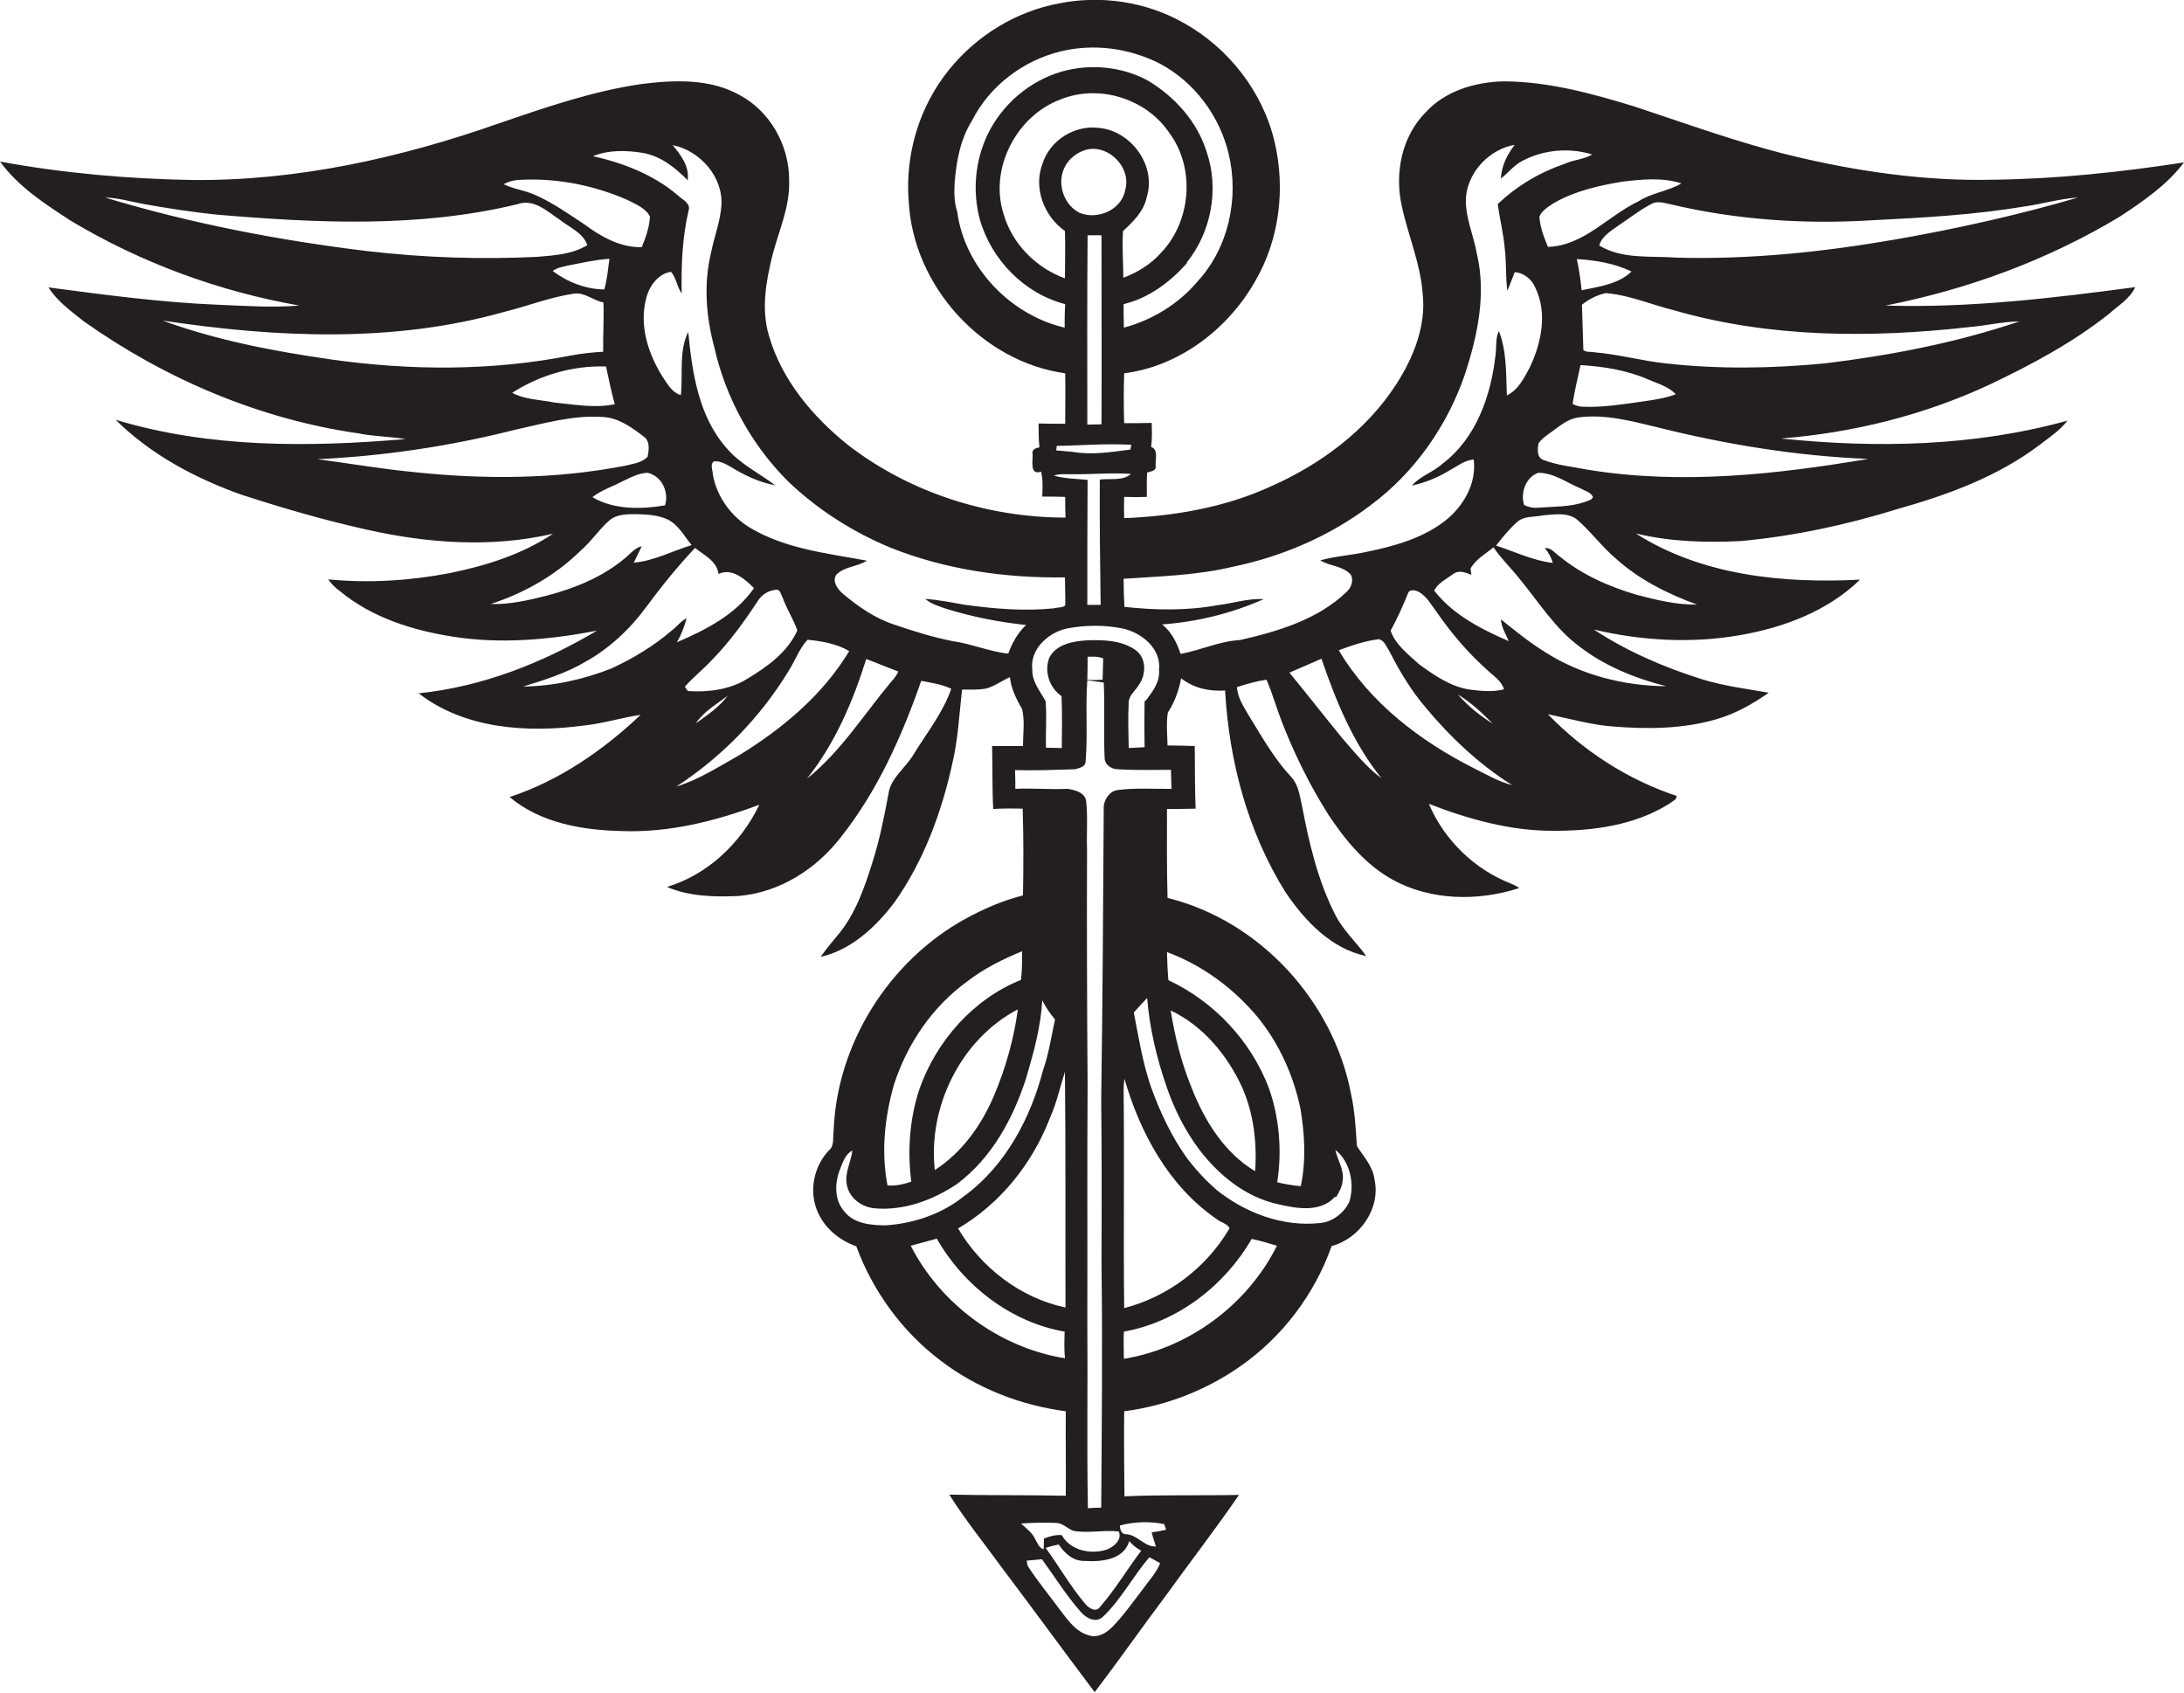 <?xml version="1.0" encoding="utf-8"?>
<!-- Generator: Adobe Illustrator 19.2.0, SVG Export Plug-In . SVG Version: 6.00 Build 0)  -->
<svg version="1.1" id="Layer_1" xmlns="http://www.w3.org/2000/svg" xmlns:xlink="http://www.w3.org/1999/xlink" x="0px" y="0px"
	 viewBox="0 0 770.5 597.3" enable-background="new 0 0 770.5 597.3" xml:space="preserve">
<path fill="#231F20" d="M770.5,57.3c-22.1,3.4-44.5,5.8-66.9,6.1c-24.3,0.6-48.5-2.9-72-8.6c-18.7-4.6-36.7-11.2-54.9-17.2
	c-15-4.6-30.3-8.8-46.1-8.9c-10.1,0.2-20.7,3.3-27.7,11c-8.4,8.5-10.9,21.4-8.4,32.8c2.2,10.4,6.6,20.3,7.4,31
	c1.3,11.4-3.2,22.5-9.2,31.9c-10.6,16.5-27,28.6-44.8,36.4c-16.1,7.3-33.8,10.3-51.3,11c-0.1-2.5-0.1-5,0-7.5c2.7,0.1,5.3,0.1,8,0
	c0-2.9-0.1-5.7,0.1-8.6c1.2-0.4,3.3-0.5,3-2.3c-0.2-2.2,1.1-5.9-1.6-6.7c0.4-2.8,0.3-5.7,0.2-8.5c-3.3,0.1-6.5,0.1-9.7,0.1
	c-0.2-5.9-0.2-11.7,0-17.6c19.7-2.5,37-15.9,46.5-33c8.3-14.5,10.4-32.2,6.6-48.5c-4.1-17.7-16.2-33.2-31.9-42
	c-13.3-7.6-29.3-10-44.2-7c-15.1,2.8-29,11.3-38.7,23.3c-10.6,13-15.7,30.1-14.3,46.7c1.6,29.6,25.7,56.4,55.2,60.5
	c0.1,5.9,0,11.9,0,17.8c-3.1,0-6.3,0-9.4-0.1c0,2.8,0,5.6,0.3,8.4c-1.4,0.3-2.8,0.8-2.4,2.5c0.1,2.3-1.1,7.5,3,6.1
	c0.7,2.9,0.5,5.9,0.4,8.8c2.7,0,5.4,0,8.1,0.1c0,2.4,0,4.9,0.1,7.3c-27.4,0-54.9-8.8-76.6-25.5c-12.5-10-23.5-23-28-38.6
	c-2.8-9.3-1.1-19.1,1.2-28.4c2.3-8.8,6.3-17.4,5.9-26.7c0-12.2-6.8-24.3-17.7-30c-10.4-5.7-22.7-5.2-34.1-3.8
	c-17.5,2.5-34.2,8.3-50.8,14C141,55.8,104.5,63.9,67.7,63.5C45,63.1,22.3,61.1,0,57c6.5,8.9,15.9,15,25,20.9
	c24.7,14.8,52.2,24.9,80.6,29.9c-9.6,0.8-19.3,0.1-28.9-0.3c-20-0.8-39.8-3.5-59.6-6.1c3.1,4.9,8,8.4,12.5,12
	c28.7,20.3,62,34.5,96.9,39.5c5.5,1.1,11.1,1.1,16.6,2c-34.1,2.9-69.2,3.2-102.3-6.8c12.4,12.3,28.2,20.7,44.6,26.5
	c14.5,4.7,29.3,9,44.2,12.3c21.4,4.8,43.9,6.4,65.5,1.4c-10.9,7.3-23.7,11.3-36.5,13.9c-14.1,2.7-28.6,3.6-42.8,2.2
	c1.2,1.7,2.6,3.1,4.3,4.3c11.2,9.2,25.5,13.7,39.6,15.9c16.9,2.7,34.2,1.1,50.9-2.1c-19.2,11.4-40.5,19.8-62.9,22.1
	c16.3,12.6,38.2,14,58,11.4c6.9-0.7,13.5-2.8,20.3-3.8c-13.3,12.6-28.7,23.2-46.2,29c10.9,9.2,25.8,11.7,39.7,12
	c16.6,0.6,32.9-3.5,48.4-9.3c-6.5,13.5-18.2,24.7-32.6,29c7.9,3.4,16.8,3.6,25.3,3.2c14.4-1.2,27.4-9.5,36.1-20.8
	c12.9-16.3,21.5-35.6,28.3-55.1c3.6,0.7,7.3,1.2,10.6,2.8c-2.9,8.4-8.6,15.5-13.2,23c-2.8,4.9-8.3,8.4-9,14.3
	c-1.5,8-3.1,16.1-5.6,23.9c-2.8,8.9-5.9,18-11.9,25.3c-2.2,2.6-4.4,5.3-6.4,8.1c10.9-2.5,19.5-10.6,26.1-19.3
	c10.2-14.5,16.5-31.4,20.3-48.6c2.1-8.7,2.5-17.6,3.5-26.4c2.7,0,5.4,0.1,8.1-0.3c3.2-0.7,5.8-2.8,8.8-4.1c0.4,4.1,2.3,7.8,4.3,11.3
	c1,4.2,0.3,8.7,0.3,13c-3.6,0-7.3,0-10.9,0c0.2,7.4,0,14.8,0.4,22.2c3.4-0.2,6.9-0.2,10.4-0.1c0.3,10.2,0.3,20.4,0.1,30.6
	c-7.1,1.8-13.8,4.7-20.2,8.2c-27,14.8-45.5,44.1-46.6,74.9c-0.4,2.3,0.4,5.1-1.6,6.8c-5.4,5.6-7.2,14.4-4.1,21.6
	c2.5,5.9,7.7,10.2,13.7,12.3c5.8,15.8,16.2,30.1,29.7,40.3c12.8,9.8,28.3,15.8,44.2,17.9c-0.1,9.9,0.1,19.9,0,29.8
	c-13.7-0.3-27.4-0.1-41.1-0.4c5.8,9.2,12.7,17.7,19.1,26.5c10.8,14.3,21.4,28.9,32.2,43.2c8.6-11.3,16.7-22.9,25.2-34.2
	c8.5-11.8,17.5-23.4,25.7-35.4c-13.5,0.3-26.9-0.1-40.4,0.5c-0.1-10-0.2-20-0.1-30c14.7-1.9,28.9-7.4,41-15.9
	c14.8-10.3,26.2-25.4,32.2-42.4c9.9-2.6,17.4-13.3,15.1-23.5c-0.5-4.6-3.9-8.1-6.2-11.8c-0.4-6-0.7-12.1-2-18
	c-6.1-32.9-32.2-61.5-64.8-69.5c-0.3-10.5-0.2-20.9-0.2-31.4c3.4,0,6.7,0,10.1-0.1c-0.3-7.4-0.2-14.8-0.3-22.1
	c-3.2-0.1-6.4-0.2-9.6-0.2c-0.1-3.9-0.5-7.7,0.1-11.6c2.4-3.7,3.9-7.8,4.7-12.1c4.4,3.5,10,4.7,15.5,4.3c1.4,24.9,8,49.8,21.2,71
	c6.9,10.2,16.1,20.1,28.6,22.7c-3.5-4.9-8.1-9-10.9-14.5c-6.2-12.1-9.3-25.5-11.8-38.7c-0.8-3.4-1.2-7.2-3.7-9.9
	c-5.9-6.3-10.2-13.9-14.7-21.2c-1.9-3.3-4.3-6.7-4.5-10.6c3.4-1.1,6.9-2.1,10.4-2.6c2.1,4.8,3.5,9.9,5.4,14.8
	c4.4,11.3,9.8,22.3,16.3,32.6c6,9.1,13.2,17.9,22.9,23.2c13.5,7.4,30.2,7.6,44.6,2.9c-0.9-0.6-1.8-1.1-2.8-1.5
	c-12.9-5-23.7-15.4-29.1-28.2c13.9,5.4,28.6,9.5,43.6,9.5c14.2,0.1,29.1-1.9,41.3-9.6c0.9-0.8,2.6-1.3,2.5-2.7
	c-17.2-5.7-32.8-15.8-45.4-28.8c7.6,1.5,15,3.7,22.8,4.3c12.3,1,24.9,0.9,36.8-2.6c6.6-1.9,12.7-5.4,18.3-9.3
	c-7.9-1.4-16-2.4-23.7-4.8c-13.3-4.2-26.3-9.8-38-17.5c17,4,34.8,5,52,1.9c15.3-2.7,30.6-8.5,41.9-19.5c-27,1.4-55.8-1.4-79.1-16.3
	c12,2.9,24.5,3.3,36.8,2.7c18.8-1.7,37.4-5.7,55.5-11.3c17.7-5,35.3-11.4,50.1-22.6c3.5-2.7,7.2-5.1,9.9-8.6
	c-32.8,9.1-67.4,9.8-101.1,6.3c25.5-2,50.7-8.3,73.8-19.1c14.7-7,29.3-14.8,42.1-25c3.2-2.9,7.2-5.2,9.1-9.3
	c-29.2,3.9-58.6,7.4-88.1,6.5c29.1-5.7,57.3-16.1,82.7-31.4C755.9,71.1,764.4,65.4,770.5,57.3z M593.2,64.7
	c-4.7,2.8-10.5,3.3-15.1,6.3c-10.8,5.1-19.3,15.7-32,16.1c-1.4-3.4-2.8-6.9-3-10.7c0.9-2.2,3.1-3.4,5-4.7c7.4-4.3,15.8-6.2,24.2-7.6
	C579.1,63.3,586.4,62.5,593.2,64.7z M556.3,91.4c6.6,0.4,13.3,1.5,19.3,4.4c-4.7,4.5-11.5,5.3-17.6,6.6
	C557.6,98.7,557.1,95.1,556.3,91.4z M581.3,133.8c3.4,1.5,7.3,2.5,9.9,5.3c-3.5,1.3-7.1,1.9-10.7,2.4c-7.3,1-14.6,2.3-22,2
	c-1.3,0-2.6-0.4-3.7-1c0.7-4.6,1.8-9.2,2.8-13.7C565.8,129.3,573.9,130.6,581.3,133.8z M383.7,83c1.6,0,3.3,0,4.9,0
	c0,22.2,0.1,44.5,0,66.7c-1.7,0-3.4,0.1-5,0.1C383.6,127.5,383.5,105.3,383.7,83z M380.9,75.1c-5.4-2.7-7.9-9.7-5.7-15.2
	c1.2-3.1,3.8-5.5,6.9-6.7c8.1-3.2,17.2,5.5,14.9,13.7C395.8,74,387.3,77.7,380.9,75.1z M396.2,81.5c3.6-3.3,7.4-7,8.4-12.1
	c3.4-11.1-5.7-23.4-17.1-24.3c-8.4-1-17.1,4.4-19.7,12.6c-3.3,8.6,0.5,18.6,7.9,23.8c0.2,5.6,0,11.1,0,16.7
	C365.5,94.5,357,86,354,75.3c-5-15.9,4.6-34.4,20.1-40.2c13.5-5.5,30.1-0.4,38.3,11.6c9.4,12.5,7.9,31.4-2.9,42.6
	c-3.6,4-8.2,6.8-13.2,8.7C396.3,92.5,395.8,87,396.2,81.5z M375.6,115.6c-19.2-4.5-35.3-21.3-37.9-40.9c-1.1-3.3-1.1-6.9-0.9-10.3
	c0.6-7.5,2-15.3,6.1-21.8c6.2-12.3,18.1-21.3,31.4-24.5c11.7-2.8,24.1-1.1,34.8,4.3c12.3,6.5,21.2,18.5,24.4,32
	c3.7,15.6-0.1,33.1-11.1,45c-6.7,7.9-15.9,13.5-25.9,16.2c-0.1-2.8-0.1-5.5-0.1-8.3c8.8-2.1,16.3-7.7,22.3-14.4l0-0.3
	c8.6-10.7,11.5-25.9,7-39c-3.3-10.7-11.2-19.4-20.6-25.1c-9.3-5.1-20.6-6.1-30.7-3.2c-11.2,3.3-20.8,11.5-25.9,22
	c-4.5,9.3-5.5,20.2-2.8,30.2c4.1,14.2,15.7,26.1,30.1,29.8C375.6,110.1,375.6,112.8,375.6,115.6z M372.8,157.3c4,0,8.1-0.3,12.1-0.4
	c4.7-0.2,9.5-0.2,14.2,0c-0.1,0.4-0.2,1.3-0.3,1.7c-6.8,0.9-13.7,2-20.5,0.8c-1.9-0.2-3.8-0.3-5.7-0.5
	C372.7,158.5,372.8,157.7,372.8,157.3z M371.8,167.8c2.2-0.8,4.5-0.4,6.7-0.5c6.8,0.1,13.7-0.6,20.5-0.1c-2.9,2.6-7.4,1.5-11,2
	c-0.1,14.7,0.1,29.4,0.3,44.2c-1.6,0-3.2,0-4.7,0c0-14.7,0-29.4,0.1-44.1C379.8,168.9,375.7,168.9,371.8,167.8z M404.3,247.1
	l-0.5,0.3c-0.1,5.4-0.1,10.8,0,16.2l-1.6,0.1c-1.3,0.1-2.7,0.1-4,0.2c-0.1-5.3-0.3-10.7,0-16c0-2.6,2.4-4.2,3.6-6.3
	c2.6-3.6,2.7-9.4-1.1-12.2c-4.9-3.5-11.3-3.7-17.1-3.5c-4.9,0.3-10.9,1.3-13.4,6.1c-1.9,4.9,0,10.6,4.3,13.6
	c0.3,6.1,0.1,12.2,0.1,18.3c-1.9,0-3.7-0.1-5.6-0.1c-0.1-5.5,0.3-11-0.1-16.4c-1.9-3.5-4.8-6.8-4.7-11c-1-7.4,5.7-13.3,12.3-14.7
	c6.5-1.2,13.3-1.3,19.9,0.1c6.6,1.6,13.3,7.1,12.5,14.5C409.3,240.6,406.6,244,404.3,247.1z M389.2,232.3c-0.1,2.5-0.1,5-0.2,7.5
	c-1.8,0.1-3.6,0.2-5.4,0c0.1-2.7,0.1-5.4,0.1-8.1C385.5,231.7,387.4,231.5,389.2,232.3z M184.6,63.4c12.6-0.5,25.3,2.1,36.9,7.2
	c2.8,1.5,6.3,2.8,7.8,5.8c-0.2,3.8-1.5,7.4-2.9,10.8c-7.5,0.2-14.4-3.7-20.3-8.1c-5.5-3.6-10.8-7.4-16.8-10.1
	c-3.7-1.8-7.9-2.2-11.6-4C179.8,63.8,182.2,63.4,184.6,63.4z M213.8,129.3c1,4.4,1.8,8.9,3.1,13.3c-7.1,1.5-14.3,0.1-21.4-0.6
	c-5-1-10.3-1-14.8-3.4C190.4,132.3,202.2,128.9,213.8,129.3z M213.2,102.1c-6.4,0-13.1-2.6-18.2-6.5c1.7-1.3,3.8-1.5,5.8-2
	c4.7-0.9,9.4-2,14.2-2.3C214.5,95,214.2,98.6,213.2,102.1z M37.1,69.7c4.7,0.1,9.2,1.5,13.7,2.3c8.4,1.5,16.9,2.8,25.4,3.7
	c35.4,3,71.6,4.8,106.5-3.7c5.7-2,10.5,2.7,14.9,5.6c3.4,2.7,8.1,4.5,9.6,8.9c-5.3,3.2-11.5,3.6-17.5,4.1c-20,1-40.1,0.3-60-2
	C98.3,84.8,67.2,78.8,37.1,69.7z M116.7,126.8c-20.1-2.9-40.2-6.7-59.3-13.7c39.9,6,81.4,8,120.6-3.1c8.2-2,16.1-5.2,24.5-6.4
	c3.8-0.6,6.8,2.5,10.4,3.1c0.2,5.8-0.2,11.6-0.1,17.4c-3.8,0.2-7.5,0.6-11.3,1.3C173.7,130.9,144.9,130.8,116.7,126.8z M145.5,166.5
	c-11.2-1.1-22.3-3-33.5-4.5c23.5-1.1,46.9-4.6,69.8-10.4c10.1-2.2,20.3-5.2,30.7-4.5c5.6,0.2,10.4,3.7,14.7,7c2.2,1.6,1.7,4.7,1.3,7
	c-2,2.2-5.2,2.5-7.9,3.2C196,169.1,170.5,169.2,145.5,166.5z M234.6,178.3c-8.4,1.4-18,1.6-25.6-2.9c3-2.4,6.8-3.6,10.2-5.4
	c3-1.4,6-3.1,9.3-3.2C233.5,168,236.1,173.6,234.6,178.3z M192.7,210.2c-6.4,1.6-12.9,3.1-19.6,2.9c11.7-3.8,22.7-10,31.5-18.6
	c3.9-3.3,6.6-7.6,10.4-10.9c2.7-2.3,6.3-2.2,9.6-2.2c3.7,0.1,7.6,0.3,11,1.9c3.8,1.9,5.8,5.9,8.4,9c-6.8,2.1-13.3,5.6-20.4,6.2
	c0.9-1.9,1.9-3.8,2.8-5.8c-2.5,0.6-4.1,2.8-6,4.3C212.4,203.7,202.6,207.6,192.7,210.2z M215.8,235.8c-9.9,3.9-20.5,6.3-31.2,6.4
	c7.5-2.3,15.1-4.7,21.9-8.7c8.6-4.8,15.8-11.6,21.6-19.5c5.3-7.2,11-14.2,17.1-20.7c3.2,2.6,7.7,4.6,8.3,9.2c4.8-2.3,9.4,1.9,12.5,5
	c-6.5,9.4-17,14.7-27.2,19.1c1.5-2.6,2.7-5.5,3.4-8.5c-2.1,1.1-3.5,3.1-5.4,4.5C230.5,228,223.3,232.3,215.8,235.8z M242.7,243.8
	c-0.3-0.4-0.8-1.1-1.1-1.5c2.9-3.4,6.5-6.1,9.5-9.4c6.2-6.3,11.4-13.5,16.2-20.8c1.4-2.3,3.8-3.8,6.4-4c1.6-0.3,1.8,1.7,2.4,2.7
	c1.4,4,3.8,7.6,5.2,11.6c-3.4,7.7-10.7,12.9-17.7,17.1C257.5,243.3,249.8,244.3,242.7,243.8z M256.7,245.5c-3,4-7.2,6.8-11.2,9.7
	C248.2,251.1,252.7,248.5,256.7,245.5z M260.7,266.5c-7.2,4-14.2,8.6-22.1,11c16-10.4,29.6-24.4,39.5-40.6c2.4-3.7,3.8-8,6.8-11.2
	c5,0.5,10.3,1.4,14.7,4C290.3,245.2,276,257.1,260.7,266.5z M314.1,240.9c-9.5,11.4-17.6,24.4-29.4,33.8
	c9.9-12.4,16.2-27.2,20.9-42.2c3.8,1.4,7.5,3,11.3,4.4C316.3,238.5,315.1,239.7,314.1,240.9z M355.7,230.6c-6.7-0.7-13-3.5-19.6-4.4
	c-7-1.4-13.8-3.5-20.5-5.8c-6.8-2.2-12.7-6.3-18.1-10.8c-1.9-1.6-4-4.3-2.5-6.8c2.9-3,7.5-2.8,10.8-5c-13.9-2.6-28.5-4.1-41-11.5
	c-6.8-4-11.9-11-13.3-18.8c0-1.5-1.1-3.6,0.3-4.7c2.1-0.3,4,0.8,5.8,1.8c4.9,3,10.2,5.6,15.9,6.6c-5.6-4.2-12.2-7.4-16.9-12.8
	c-10.1-11.2-12.4-26.8-13.8-41.3c-3.4,6.9-1.8,14.9-2.6,22.3c-3.1-0.9-4.7-3.9-6.4-6.4c-5.1-8.1-8.3-18-5.9-27.5
	c1-4.3,4.1-8.9,8.8-9.6c1.9,2,2.1,5.3,3.8,7.6c-0.2-9.8,0.2-19.6,2.4-29.1c1-2.7-2.3-4-3.9-5.6c-8.5-7.2-19.1-11.3-29.8-13.7
	c5.6-2.3,12-2.1,17.9-1.1c6.2,1.2,11.2,5.2,15.5,9.6c0.7-4.9-2.4-8.9-5.3-12.4c9.6,1.9,17.9,11.2,17.2,21.3
	c-0.4,5.8-2.6,11.2-3.7,16.9c-2.6,10.9-1.7,22.4,1.2,33.1c4,17.9,13.2,34.6,26.2,47.5c10.4,9.9,22.7,17.7,35.9,23.2
	c19.5,7.8,40.7,10.8,61.6,10.5c0,3.3,0.2,6.6,0.1,9.9c-1,0.9-2.7,0.6-3.9,1c-10.4,1.1-20.9,0.2-31.3-1.2c-4.7-0.8-9.4-1.8-14.2-2.1
	c2.3,1.9,5.1,2.7,7.8,3.6c9.1,2.8,18.4,4.6,27.8,5.6C359,223.3,357.1,226.8,355.7,230.6z M315.5,382.3c4.7-14.3,13.6-27.3,25.8-36.1
	c5.8-4.5,12.5-7.8,19.3-10.6c0,3.4,0,6.8-0.4,10.1c-16.9,6.8-29.9,21.6-35.9,38.7c-3.4,10.4-4.2,21.6-2.8,32.5
	c-2.7,0.9-5.6,1.6-8.4,1.3C310.8,406.3,312.1,394,315.5,382.3z M359.1,356.1c-1.4,10.4-4.3,20.7-8.4,30.4
	c-4.4,10.4-11.3,20.1-20.9,26.3C327.3,390.5,339,366.6,359.1,356.1z M297.8,427.3c-3.6-4.1-3.3-10.2-1.4-14.9c1-2.4,1.8-5.2,4.3-6.5
	c-0.4,4-2.7,7.7-2,11.8c0.7,4.8,5.2,8.2,9.9,8.6c10.3,0.9,20.5-2.9,28.9-8.5c12.4-9.2,20-23.3,24.6-37.7c2.6-8.9,5.1-17.9,5.6-27.2
	c1.2,2.5,2.8,4.7,4.5,6.8c-1.3,6-2.2,12.1-4.2,17.8c-4.4,16.9-13.1,33.4-27.3,44.1l-0.1,0c-7.8,6.5-17.9,10-28,10.7
	C307.5,432.3,301.2,431.8,297.8,427.3z M321.3,439.5c3.1-0.8,6.1-1.7,9.2-2.5c9.5,16.6,26.1,29.5,45.1,32.8
	c-0.1,3.1-0.2,6.3,0.1,9.4C352.7,475.5,331.9,460.2,321.3,439.5z M338,433.4c15-8.8,26.3-23,32.5-39.2c2.3-5.2,3.5-10.7,5.2-16.1
	c0.3,27.7,0.1,55.5,0.2,83.2C360,457.9,346.2,447.3,338,433.4z M372.6,537.3c2.4,0,4,2.1,6.2,2.8c5.3,0.9,10.7-0.4,15.9,0.2
	c1.2,2.9-1.6,5.3-4,6.3c-5.6,2-13.1,0.5-16.1-5c-2.2-0.2-4.3,0.4-6.3,1.2c0,0.9-0.1,2.8-0.1,3.8c-1.7-0.5-2.2-2.3-3-3.6
	c-1-2.3-3.2-3.8-5-5.5C364.4,537.2,368.5,537.1,372.6,537.3z M398.4,543.7c1.1,1.4,2.6,2.5,4.2,3.4c-4.9,6.5-9.1,13.6-14.5,19.8
	c-1.4,2.1-3.9,0.5-5.1-0.9c-5.3-6.2-9.3-13.3-14.1-19.9c1.5-0.5,3.1-0.9,4.6-1.2c2.1,3.1,5.1,5.9,9.1,5.8
	C388.5,551.1,396.5,550.3,398.4,543.7z M403,560.9c-3.5,4.5-6.7,9.2-10.8,13.3c-2.1,2.1-5.2,3.8-8.2,2.7c-4.7-1.3-7.5-5.7-10.4-9.4
	c-3.7-5.1-7.8-9.9-11.1-15.2c-0.1-0.4-0.2-1.3-0.3-1.7c1.8-0.2,3.6-0.3,5.4-0.5c4.5,6.2,8.6,12.8,13.7,18.6c1.9,2.2,5.4,4.1,7.9,1.6
	c6.4-6.1,10.5-14.2,16.3-20.9c1.3,0.7,2.6,1.4,3.8,2.1C407.9,555,405.2,557.8,403,560.9z M410.7,537.7c0.2,0.5,0.5,1.5,0.7,2
	c-1.7,0.4-3.4,0.7-5.1,0.9c0.4,1.7,1,3.3,1.5,5c-4,0.2-6.3-3.9-10.2-4.3c-1.9,0.2-2.5-1.6-2.5-3.1
	C400.2,536.8,405.7,536.7,410.7,537.7z M396.4,384.4c0-1.3,0.1-2.6,0.3-3.8c5.5,19.1,15.7,37.9,32.4,49.4c1.4,1.2,3.8,1.6,4.7,3.3
	c-8.1,13.9-21.7,24.2-37.2,28.2C396.3,435.8,396.7,410.1,396.4,384.4z M396.5,479.4c0-3.2-0.2-6.4,0-9.6c19-3.4,35.5-16.2,45.1-32.7
	c3,0.6,5.9,1.5,8.9,2.4C440.1,460.3,419.5,475.6,396.5,479.4z M443.9,359.1c7.5,9.3,12.5,20.5,14.9,32.1c1.5,9,2,18.3,0.1,27.3
	c-2.8-0.3-5.6-0.7-8.3-1.4c1.7-11,0.8-22.5-2.9-33.1c-6.3-16.7-19.3-30.6-35.5-38.2c-0.3-3.3-0.4-6.6-0.5-9.9
	C424.2,340.5,435.4,348.8,443.9,359.1z M442.8,413.2c-10.9-6.5-17.9-17.9-22.4-29.4c-3.6-8.8-5.9-18-7.4-27.3
	c11.5,5.4,20.1,15.9,25.3,27.3C442.3,393,443.5,403.2,442.8,413.2z M411.6,383.5c2.7,7.9,6.5,15.4,11.5,22.1
	c6.9,9,16.3,16.7,27.6,19.2c6.7,1.6,15.2,3.1,20.3-2.6l0.4,0.1c1.1-1.8,2.1-3.7,2.3-5.9c0.5-3.8-1.8-7.1-2.6-10.7
	c5.3,4.1,6.9,12.2,4.9,18.4c-2,4-5.9,7-10.4,7.4c-13.1,1.4-26.3-3.6-36.4-11.7c-3.9-3.4-7.4-7.2-10.5-11.3
	c-5.5-7.7-9.5-16.3-12.7-25.2c-2.9-8.5-4.3-17.3-6-26.1c1.5-1.7,3.1-3.4,4.7-5.1C405.6,362.9,408.1,373.4,411.6,383.5z M413.1,271.6
	c0.1,2.2,0.1,4.5,0.2,6.7c-6.3,0.1-12.5-0.4-18.8,0.4c-2.9,0.3-4.6,2.9-5.1,5.5c-0.2,34.5-0.4,69.1-0.9,103.6
	c0.2,19.3,0.2,38.7,0.1,58c0.4,28.7,0.1,57.4-0.1,86.1c-1.6,0-3.2,0.1-4.8,0.2l0.1-0.4c-0.4-21.8,0-43.6-0.2-65.3
	c0.1-27.8-0.1-55.7,0.1-83.5c-0.2-27.7-0.3-55.5-0.2-83.2c-0.2-5.7,0.3-11.4-0.3-17c-0.4-3.1-3.9-4-6.5-4.4
	c-6.2,0.3-12.4-0.3-18.5,0c0-2.2,0-4.4-0.1-6.6c7.1,0.2,14.1-0.1,21.2-0.3c1.5-0.5,3.7-0.8,3.7-2.8c0.8-9.5-0.1-19.1,0.6-28.6
	c1.9,0.3,3.9,0.5,5.8,0.8c0.4,8.8-0.1,17.7,0.3,26.5c0,2.6,2.6,4.2,4.9,4.1C400.7,271.8,406.9,271.6,413.1,271.6z M437.5,225.8
	c-7.3,0.4-13.9,3.6-21,4.9c-1.3-3.9-3.2-7.8-6.5-10.4c12.3-0.9,24.5-3.9,35.8-8.9c-5.5-0.4-10.8,1.5-16.2,2.1
	c-10.9,2-22,1.8-32.9,0.6c-0.2-3.3-0.3-6.6-0.3-9.9c12.8-0.9,25.8-1.2,38.3-4.2c17.6-3.6,34.6-10.9,48.9-21.8
	c15.5-11.5,27.1-28.1,33.3-46.4c4.4-13.5,7.5-28.2,4.1-42.4c-1.2-6.7-4.3-13.2-3.8-20.1c0.9-8.9,8.4-16.7,17.2-18.2
	c-2.7,3.4-4.7,7.5-4.9,11.9c2.6-2,4.6-4.7,7.5-6.2c7.5-4,16.6-4.8,24.7-2.3c-2.9,1.8-6.5,1.8-9.7,3.3c-8.8,3-16.9,7.8-23.6,14.2
	c0.7,5.4,2.1,10.7,2.5,16.1c0.6,4.8,0.2,9.7,0.9,14.5c0.9-2.2,1.7-4.4,2.6-6.6c3.2,0.3,6,2.5,7.2,5.4c4.4,9,2.2,19.6-1.9,28.2
	c-2,3.8-4.1,8-8.1,9.9c-0.3-7.6,0-15.5-2.8-22.7c-1.3,2.6-0.8,5.7-1.2,8.5c-1.6,14.3-6.8,29.3-18.7,38.3c-3.3,3-7.8,4.3-10.8,7.7
	c4.7-1,9.1-2.8,13.2-5.3c2.8-1.5,5.3-3.6,8.6-3.9c1.1,8.3-3.5,16.4-9.9,21.5c-8,6.3-18.1,9.1-27.9,11.1c-5.4,1.2-11,1.5-16.3,3
	c3.4,2.1,7.9,1.9,10.7,5c1.2,2,0.2,4.6-1.4,6.1C464.9,218.6,451,222.7,437.5,225.8z M542.7,166.8c5.5,0,10,3.5,14.9,5.5
	c1.5,0.9,3.7,1.3,4.4,3.1c-0.6,1.2-2.1,1.3-3.2,1.8c-5.2,1.7-10.7,1.5-16.1,1.9c-1.8,0.2-3.4-0.2-5-0.9
	C536.3,173.9,538.3,168.3,542.7,166.8z M518.6,243.3c-6.8-1-12.5-5-17.9-8.9c-3.8-3.5-8.4-6.9-10.1-11.9c2.3-4.2,4.3-8.6,6.1-13.1
	c0.5-1.6,2.5-1.2,3.6-0.7c3,1.5,4.6,4.7,6.6,7.3c5.1,7.4,11,14.3,17.7,20.3c2.2,2.1,5.1,3.8,6,6.9
	C526.6,244.2,522.6,243.8,518.6,243.3z M526.6,255.3c-4.5-2.8-8.8-6.3-12.3-10.3C518.9,247.8,522.9,251.5,526.6,255.3z M473.6,260.5
	c-6.3-7.7-12.4-15.5-18.7-23.2c3.8-1.6,7.6-3.3,11.3-4.9c5.1,14.9,11.2,29.8,21.2,42.2C482,270.6,477.9,265.4,473.6,260.5z
	 M520.1,271.1c-19-9.6-36.8-23.1-47.8-41.7c4.6-1.7,9.3-3.3,14.2-3.9c2,0.6,2.7,2.8,3.7,4.3c3.5,6.9,7.5,13.6,12.5,19.5
	c8.8,10.6,19,20.3,30.8,27.7C528.8,275.8,524.5,273.3,520.1,271.1z M587.8,242.1c-14.9-0.1-30.2-4-42.8-12.1
	c-5.5-3.4-10.5-7.5-15.5-11.5c0.2,2.8,1.7,5.2,2.8,7.7c-9.7-4.2-19.7-9.3-26.3-17.8c1.1-2.6,4.4-4.2,6.7-5.9c2-1.5,4.4-0.5,6.4,0.3
	c-0.1-0.5-0.2-1.6-0.3-2.2c1.8-3.3,5.3-5.2,8.1-7.5c2.7,4,6.2,7.3,9.1,11c6.8,8.2,12.5,17.5,21.1,23.9
	C566.1,235,576.9,239.3,587.8,242.1z M598.7,213.3c-7.2,0.1-14.2-1.6-21.1-3.4c-9.9-2.9-19.5-7.1-27.5-13.7
	c-1.6-1.1-2.9-3.1-5.1-2.8c1.3,1.5,2.3,3.3,2.8,5.2c-7-0.8-13.4-4-20-6.1c2.3-3,4.7-5.9,7.4-8.3c2.5-2.3,6.2-1.7,9.3-2.4
	c4.1-0.3,8.9-1.2,12.2,1.8c4.8,4.2,8.5,9.4,13.4,13.5C578.3,204.5,588.3,209.5,598.7,213.3z M659.1,161.9c-32.6,5.5-66.1,9.2-99,3.8
	c-5.2-1-10.5-1.5-15.5-3.4c-2.5-0.8-2.2-3.9-1.8-5.9c1.2-1.8,3.1-2.9,4.8-4.2c2.8-2,5.5-4.4,9.1-4.9c9.1-1.3,18.2,1.1,27,3.2
	C608.3,156.7,633.6,160.9,659.1,161.9z M694.7,115.4c5.9-0.5,11.7-1.9,17.7-2c-22.2,7.5-45.4,12-68.6,14.8
	c-18.7,1.8-37.5,2.1-56.2,0c-8.4-0.9-16.6-3.2-25-3.9c-1.3-0.3-2.9,0.1-4-0.8c-0.2-5.3-0.3-10.7-0.5-16c2.5-2,5.3-3.4,8.4-4.1
	c8.4,0.7,16.1,4.1,24.2,6.1C624.4,119.2,660,119.3,694.7,115.4z M668.6,84.5c-25.4,4.4-51.2,7.1-77,6.4c-9.1-0.7-19.3,0.7-27.4-4.3
	c1-3.5,4.5-5.3,7.3-7.4c3.8-2.5,7.4-5.4,11.4-7.4c2.1-1,4.5-0.1,6.6,0.3c23.2,5.5,47.3,7.1,71.1,5.6c18-0.9,36.1-1.9,53.9-4.9
	c6.2-0.9,12.3-2.7,18.6-3.1C711.9,75.9,690.3,80.7,668.6,84.5z"/>
</svg>
